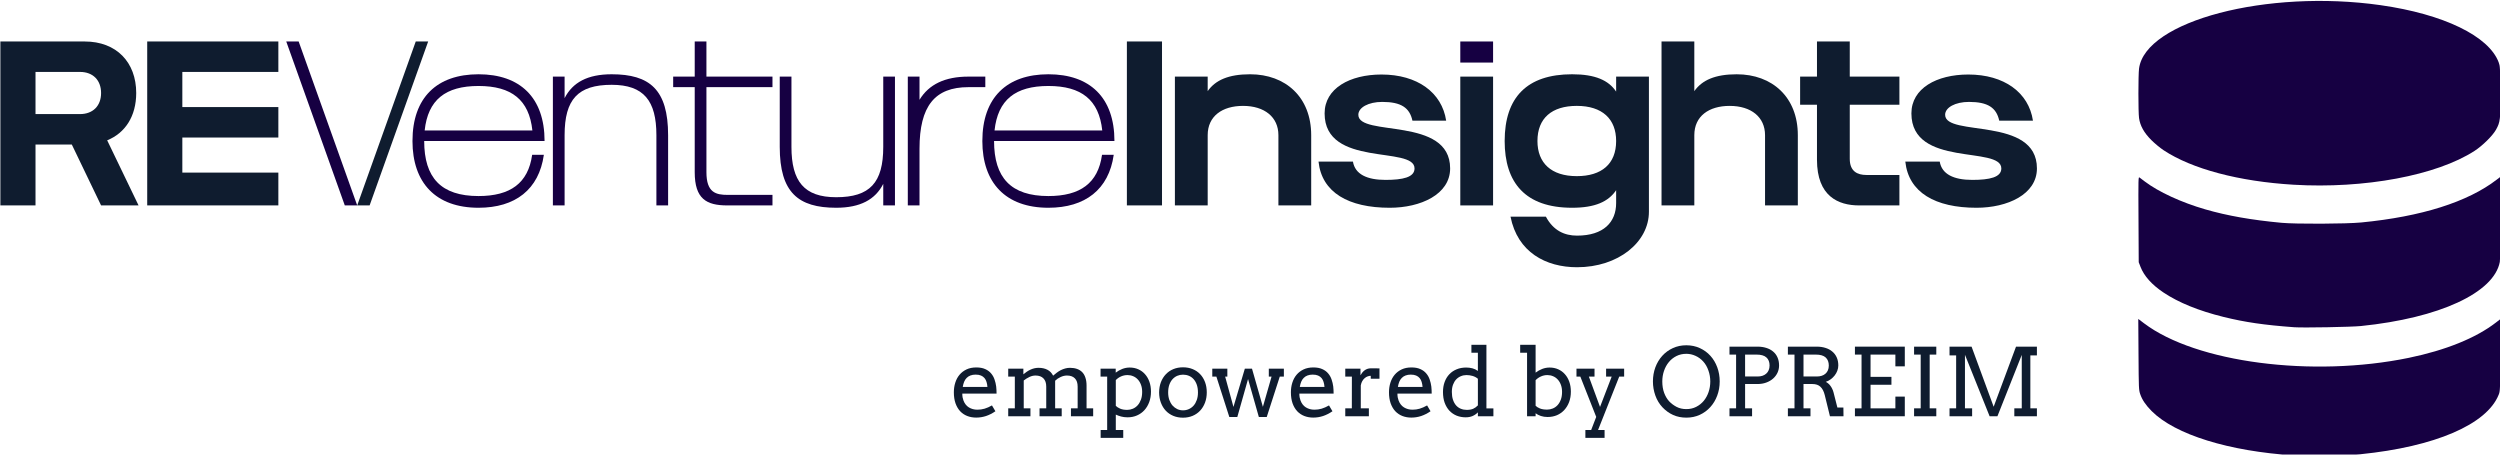 <?xml version="1.0" encoding="UTF-8" standalone="no"?>
<svg
   id="svg263402"
   viewBox="0 0 638 116"
   height="116"
   width="638"
   version="1.1"
   sodipodi:docname="Recovered logo.svg"
   inkscape:version="1.4 (86a8ad7, 2024-10-11)"
   xmlns:inkscape="http://www.inkscape.org/namespaces/inkscape"
   xmlns:sodipodi="http://sodipodi.sourceforge.net/DTD/sodipodi-0.dtd"
   xmlns="http://www.w3.org/2000/svg"
   xmlns:svg="http://www.w3.org/2000/svg"
   xmlns:rdf="http://www.w3.org/1999/02/22-rdf-syntax-ns#"
   xmlns:cc="http://creativecommons.org/ns#"
   xmlns:dc="http://purl.org/dc/elements/1.1/">
  <sodipodi:namedview
     id="namedview18"
     pagecolor="#ffffff"
     bordercolor="#000000"
     borderopacity="0.25"
     inkscape:showpageshadow="2"
     inkscape:pageopacity="0.0"
     inkscape:pagecheckerboard="0"
     inkscape:deskcolor="#d1d1d1"
     showgrid="false"
     inkscape:zoom="2.08"
     inkscape:cx="586.77885"
     inkscape:cy="137.25962"
     inkscape:window-width="1920"
     inkscape:window-height="1009"
     inkscape:window-x="-8"
     inkscape:window-y="-8"
     inkscape:window-maximized="1"
     inkscape:current-layer="logo-group" />
  <defs
     id="defs263406" />
  <linearGradient
     spreadMethod="pad"
     y2="0.3"
     x2="-0.1"
     y1="1.2"
     x1="0.3"
     id="3d_gradient2-logo-525171ac-831e-420f-9939-48bfd52bb3b8">
    <stop
       id="stop263383"
       stop-opacity="1"
       stop-color="#ffffff"
       offset="0%" />
    <stop
       id="stop263385"
       stop-opacity="1"
       stop-color="#000000"
       offset="100%" />
  </linearGradient>
  <linearGradient
     gradientTransform="rotate(-30)"
     spreadMethod="pad"
     y2="0.3"
     x2="-0.1"
     y1="1.2"
     x1="0.3"
     id="3d_gradient3-logo-525171ac-831e-420f-9939-48bfd52bb3b8">
    <stop
       id="stop263388"
       stop-opacity="1"
       stop-color="#ffffff"
       offset="0%" />
    <stop
       id="stop263390"
       stop-opacity="1"
       stop-color="#cccccc"
       offset="50%" />
    <stop
       id="stop263392"
       stop-opacity="1"
       stop-color="#000000"
       offset="100%" />
  </linearGradient>
  <g
     id="logo-group"
     transform="translate(18.822,58.849)">
    <g
       id="logo-center"
       transform="translate(-97.449,-335.921)">
      <g
         id="slogan"
         style="font-style:normal;font-weight:400;font-size:32px;line-height:1;font-family:Arvo;font-variant-ligatures:none;text-align:center;text-anchor:middle"
         transform="translate(-44.414,-45.76)">
        <path
           id="path263410"
           style="font-style:normal;font-weight:400;font-size:32px;line-height:1;font-family:Arvo;font-variant-ligatures:none;text-align:center;text-anchor:middle"
           d="m 330.219,-7.719 q 0,0.688 0.094,1.266 0.109,0.562 0.297,1.078 0.578,1.562 1.844,2.359 1.281,0.781 2.891,0.781 1.266,0 2.453,-0.344 Q 339,-2.938 340.312,-3.688 l 1.172,1.984 q -1.594,1.094 -3.203,1.625 -1.609,0.531 -3.344,0.531 -1.641,0 -3.047,-0.547 -1.391,-0.547 -2.406,-1.625 -1,-1.078 -1.578,-2.688 -0.562,-1.609 -0.562,-3.75 0,-1.734 0.484,-3.266 0.484,-1.547 1.438,-2.688 0.969,-1.156 2.391,-1.828 1.422,-0.672 3.312,-0.672 1.828,0 3.047,0.562 1.234,0.547 2,1.469 0.781,0.906 1.172,2.078 0.406,1.172 0.562,2.391 0.078,0.594 0.094,1.203 0.031,0.609 0.031,1.188 z m 4.547,-6.453 q -1.016,0 -1.781,0.297 -0.75,0.281 -1.281,0.828 -0.531,0.531 -0.859,1.312 -0.312,0.781 -0.469,1.75 h 8.391 q -0.062,-0.906 -0.297,-1.672 -0.219,-0.766 -0.688,-1.328 -0.469,-0.562 -1.203,-0.875 -0.734,-0.312 -1.812,-0.312 z"
           stroke-width="0"
           stroke-linejoin="miter"
           stroke-miterlimit="2"
           fill="#0f1c2f"
           stroke="#0f1c2f"
           transform="matrix(0.75,0,0,0.75,120.955,429.062)" />
        <path
           id="path263412"
           style="font-style:normal;font-weight:400;font-size:32px;line-height:1;font-family:Arvo;font-variant-ligatures:none;text-align:center;text-anchor:middle"
           d="M 345.844,-16.188 H 351 v 1.891 h 0.031 q 0.531,-0.453 1.109,-0.844 0.594,-0.406 1.234,-0.703 0.641,-0.297 1.328,-0.469 0.703,-0.172 1.453,-0.172 1.75,0 3.016,0.656 1.266,0.641 1.953,2.016 0.594,-0.531 1.25,-1.016 0.656,-0.5 1.359,-0.859 0.719,-0.359 1.5,-0.578 0.781,-0.219 1.625,-0.219 1.312,0 2.359,0.359 1.047,0.359 1.781,1.094 0.734,0.734 1.109,1.891 Q 372.5,-12 372.5,-10.438 v 7.75 h 2.25 V 0 h -7.562 v -2.688 h 2.281 v -7.391 q 0,-1.859 -0.938,-2.812 -0.938,-0.969 -2.703,-0.969 -1.047,0 -2.141,0.5 -1.094,0.5 -1.875,1.266 v 9.406 h 2.234 V 0 H 356.5 v -2.688 h 2.281 v -7.391 q 0,-1.859 -0.953,-2.812 -0.938,-0.969 -2.703,-0.969 -1.016,0 -2.047,0.484 -1.031,0.484 -1.953,1.203 V -2.688 h 2.281 V 0 h -7.562 v -2.688 h 2.25 V -13.5 h -2.25 z"
           stroke-width="0"
           stroke-linejoin="miter"
           stroke-miterlimit="2"
           fill="#0f1c2f"
           stroke="#0f1c2f"
           transform="matrix(0.75,0,0,0.75,120.955,429.062)" />
        <path
           id="path263414"
           style="font-style:normal;font-weight:400;font-size:32px;line-height:1;font-family:Arvo;font-variant-ligatures:none;text-align:center;text-anchor:middle"
           d="m 377.266,-16.188 h 5.156 v 1.344 q 1.031,-0.797 2.25,-1.266 1.219,-0.469 2.516,-0.469 1.594,0 2.922,0.594 1.328,0.594 2.281,1.672 0.969,1.078 1.5,2.594 0.531,1.5 0.531,3.328 0,1.953 -0.594,3.562 -0.594,1.609 -1.656,2.766 -1.047,1.141 -2.5,1.781 -1.453,0.641 -3.188,0.641 -1.234,0 -2.203,-0.266 -0.953,-0.25 -1.828,-0.656 v 5.234 h 2.531 v 2.688 h -7.688 v -2.688 h 2.219 V -13.5 h -2.25 z m 9.156,2.172 q -1.125,0 -2.172,0.453 -1.031,0.453 -1.797,1.25 v 8.766 q 0.516,0.531 1.469,0.953 0.969,0.422 2.406,0.422 1,0 1.922,-0.391 0.922,-0.391 1.625,-1.156 0.703,-0.781 1.125,-1.922 0.422,-1.141 0.422,-2.641 0,-1.375 -0.406,-2.438 -0.391,-1.062 -1.078,-1.797 -0.672,-0.734 -1.578,-1.109 -0.906,-0.391 -1.938,-0.391 z"
           stroke-width="0"
           stroke-linejoin="miter"
           stroke-miterlimit="2"
           fill="#0f1c2f"
           stroke="#0f1c2f"
           transform="matrix(0.75,0,0,0.75,120.955,429.062)" />
        <path
           id="path263416"
           style="font-style:normal;font-weight:400;font-size:32px;line-height:1;font-family:Arvo;font-variant-ligatures:none;text-align:center;text-anchor:middle"
           d="m 397.188,-8.094 q 0.016,-1.922 0.609,-3.5 0.609,-1.578 1.688,-2.703 1.078,-1.141 2.562,-1.75 1.484,-0.609 3.266,-0.609 1.797,0 3.281,0.609 1.5,0.609 2.562,1.734 1.062,1.109 1.656,2.688 0.594,1.578 0.594,3.5 0,1.891 -0.594,3.484 -0.594,1.578 -1.656,2.719 -1.062,1.141 -2.562,1.781 -1.484,0.625 -3.281,0.625 -1.828,0 -3.312,-0.625 -1.484,-0.625 -2.547,-1.75 -1.062,-1.141 -1.656,-2.719 -0.594,-1.578 -0.609,-3.484 z m 3.078,0 q 0,1.391 0.391,2.516 0.406,1.125 1.094,1.922 0.703,0.781 1.609,1.219 0.922,0.422 1.953,0.422 1.078,0 2,-0.422 0.938,-0.422 1.625,-1.203 0.688,-0.797 1.078,-1.922 0.391,-1.125 0.391,-2.531 0,-1.469 -0.391,-2.609 -0.391,-1.141 -1.078,-1.906 -0.672,-0.766 -1.609,-1.156 -0.938,-0.391 -2.016,-0.391 -1.031,0 -1.953,0.391 -0.906,0.391 -1.609,1.156 -0.688,0.766 -1.094,1.906 -0.391,1.141 -0.391,2.609 z"
           stroke-width="0"
           stroke-linejoin="miter"
           stroke-miterlimit="2"
           fill="#0f1c2f"
           stroke="#0f1c2f"
           transform="matrix(0.75,0,0,0.75,120.955,429.062)" />
        <path
           id="path263418"
           style="font-style:normal;font-weight:400;font-size:32px;line-height:1;font-family:Arvo;font-variant-ligatures:none;text-align:center;text-anchor:middle"
           d="m 415.281,-16.188 h 5.125 V -13.5 h -0.75 l 2.828,10.328 3.875,-13.016 h 2.438 L 432.5,-3.203 435.453,-13.5 h -0.938 v -2.688 h 5.125 V -13.5 H 438.25 L 433.812,0.25 H 431.125 L 427.453,-12.672 423.797,0.25 h -2.719 l -4.406,-13.75 h -1.391 z"
           stroke-width="0"
           stroke-linejoin="miter"
           stroke-miterlimit="2"
           fill="#0f1c2f"
           stroke="#0f1c2f"
           transform="matrix(0.75,0,0,0.75,120.955,429.062)" />
        <path
           id="path263420"
           style="font-style:normal;font-weight:400;font-size:32px;line-height:1;font-family:Arvo;font-variant-ligatures:none;text-align:center;text-anchor:middle"
           d="m 444.906,-7.719 q 0,0.688 0.094,1.266 0.109,0.562 0.297,1.078 0.578,1.562 1.844,2.359 1.281,0.781 2.891,0.781 1.266,0 2.453,-0.344 Q 453.688,-2.938 455,-3.688 l 1.172,1.984 q -1.594,1.094 -3.203,1.625 -1.609,0.531 -3.344,0.531 -1.641,0 -3.047,-0.547 -1.391,-0.547 -2.406,-1.625 -1,-1.078 -1.578,-2.688 -0.562,-1.609 -0.562,-3.75 0,-1.734 0.484,-3.266 0.484,-1.547 1.438,-2.688 0.969,-1.156 2.391,-1.828 1.422,-0.672 3.312,-0.672 1.828,0 3.047,0.562 1.234,0.547 2,1.469 0.781,0.906 1.172,2.078 0.406,1.172 0.562,2.391 0.078,0.594 0.094,1.203 0.031,0.609 0.031,1.188 z m 4.547,-6.453 q -1.016,0 -1.781,0.297 -0.75,0.281 -1.281,0.828 -0.531,0.531 -0.859,1.312 -0.312,0.781 -0.469,1.75 h 8.391 q -0.062,-0.906 -0.297,-1.672 -0.219,-0.766 -0.688,-1.328 -0.469,-0.562 -1.203,-0.875 -0.734,-0.312 -1.812,-0.312 z"
           stroke-width="0"
           stroke-linejoin="miter"
           stroke-miterlimit="2"
           fill="#0f1c2f"
           stroke="#0f1c2f"
           transform="matrix(0.75,0,0,0.75,120.955,429.062)" />
        <path
           id="path263422"
           style="font-style:normal;font-weight:400;font-size:32px;line-height:1;font-family:Arvo;font-variant-ligatures:none;text-align:center;text-anchor:middle"
           d="m 472.172,-12.766 h -2.969 v -1 q -0.516,0 -1.062,0.203 -0.531,0.188 -1,0.594 -0.469,0.391 -0.828,1.016 -0.344,0.609 -0.5,1.453 v 7.812 h 2.75 V 0 h -8.031 v -2.688 h 2.234 l 0.016,-10.812 h -2.25 v -2.688 h 5.172 v 2.234 q 0.281,-0.5 0.625,-0.922 0.359,-0.438 0.781,-0.75 0.438,-0.328 0.953,-0.5 0.531,-0.188 1.141,-0.188 0.812,0 1.531,0 0.719,0 1.438,0.031 z"
           stroke-width="0"
           stroke-linejoin="miter"
           stroke-miterlimit="2"
           fill="#0f1c2f"
           stroke="#0f1c2f"
           transform="matrix(0.75,0,0,0.75,120.955,429.062)" />
        <path
           id="path263424"
           style="font-style:normal;font-weight:400;font-size:32px;line-height:1;font-family:Arvo;font-variant-ligatures:none;text-align:center;text-anchor:middle"
           d="m 478.281,-7.719 q 0,0.688 0.094,1.266 0.109,0.562 0.297,1.078 0.578,1.562 1.844,2.359 1.281,0.781 2.891,0.781 1.266,0 2.453,-0.344 Q 487.062,-2.938 488.375,-3.688 l 1.172,1.984 q -1.594,1.094 -3.203,1.625 -1.609,0.531 -3.344,0.531 -1.641,0 -3.047,-0.547 -1.391,-0.547 -2.406,-1.625 -1,-1.078 -1.578,-2.688 -0.562,-1.609 -0.562,-3.75 0,-1.734 0.484,-3.266 0.484,-1.547 1.438,-2.688 0.969,-1.156 2.391,-1.828 1.422,-0.672 3.312,-0.672 1.828,0 3.047,0.562 1.234,0.547 2,1.469 0.781,0.906 1.172,2.078 0.406,1.172 0.562,2.391 0.078,0.594 0.094,1.203 0.031,0.609 0.031,1.188 z m 4.547,-6.453 q -1.016,0 -1.781,0.297 -0.75,0.281 -1.281,0.828 -0.531,0.531 -0.859,1.312 -0.312,0.781 -0.469,1.75 h 8.391 q -0.062,-0.906 -0.297,-1.672 -0.219,-0.766 -0.688,-1.328 -0.469,-0.562 -1.203,-0.875 -0.734,-0.312 -1.812,-0.312 z"
           stroke-width="0"
           stroke-linejoin="miter"
           stroke-miterlimit="2"
           fill="#0f1c2f"
           stroke="#0f1c2f"
           transform="matrix(0.75,0,0,0.75,120.955,429.062)" />
        <path
           id="path263426"
           style="font-style:normal;font-weight:400;font-size:32px;line-height:1;font-family:Arvo;font-variant-ligatures:none;text-align:center;text-anchor:middle"
           d="m 503.453,-24.312 h 5.109 v 21.625 h 2.375 V 0 h -5.281 v -1.328 q -0.781,0.797 -1.812,1.25 -1.031,0.438 -2.344,0.438 -1.641,0 -3.062,-0.562 -1.406,-0.578 -2.453,-1.672 -1.031,-1.109 -1.625,-2.703 -0.578,-1.609 -0.578,-3.672 0,-1.875 0.562,-3.406 0.562,-1.547 1.594,-2.625 1.031,-1.094 2.484,-1.688 1.453,-0.609 3.234,-0.609 1.172,0 2.141,0.266 0.969,0.25 1.859,0.891 V -21.625 h -2.203 z M 501.875,-2.172 q 1.297,0 2.172,-0.375 0.875,-0.391 1.609,-1.156 v -9.062 q -0.781,-0.656 -1.797,-0.953 -1.016,-0.297 -2.078,-0.297 -1.031,0 -1.938,0.391 -0.906,0.375 -1.594,1.109 -0.672,0.734 -1.062,1.797 -0.391,1.062 -0.391,2.438 0,1.5 0.375,2.641 0.375,1.141 1.047,1.922 0.672,0.766 1.609,1.156 0.938,0.391 2.047,0.391 z"
           stroke-width="0"
           stroke-linejoin="miter"
           stroke-miterlimit="2"
           fill="#0f1c2f"
           stroke="#0f1c2f"
           transform="matrix(0.75,0,0,0.75,120.955,429.062)" />
        <path
           id="path263430"
           style="font-style:normal;font-weight:400;font-size:32px;line-height:1;font-family:Arvo;font-variant-ligatures:none;text-align:center;text-anchor:middle"
           d="m 520.047,-24.312 h 5.25 v 9.469 q 1.031,-0.797 2.25,-1.266 1.219,-0.469 2.516,-0.469 1.594,0 2.922,0.594 1.328,0.594 2.281,1.672 0.969,1.078 1.5,2.594 0.531,1.5 0.531,3.328 0,1.953 -0.594,3.547 -0.594,1.578 -1.656,2.719 -1.047,1.141 -2.5,1.766 Q 531.094,0.25 529.359,0.25 q -1.203,0 -2.266,-0.344 -1.047,-0.359 -1.797,-0.922 V 0 h -2.906 v -21.625 h -2.344 z m 9.25,10.297 q -1.141,0 -2.188,0.469 -1.047,0.469 -1.812,1.266 v 8.703 q 0.5,0.516 1.469,0.922 0.969,0.391 2.438,0.391 1,0 1.922,-0.375 0.922,-0.375 1.625,-1.125 0.703,-0.766 1.125,-1.891 0.422,-1.125 0.422,-2.625 0,-1.375 -0.406,-2.438 -0.391,-1.062 -1.078,-1.797 -0.672,-0.734 -1.578,-1.109 -0.906,-0.391 -1.938,-0.391 z"
           stroke-width="0"
           stroke-linejoin="miter"
           stroke-miterlimit="2"
           fill="#0f1c2f"
           stroke="#0f1c2f"
           transform="matrix(0.75,0,0,0.75,120.955,429.062)" />
        <path
           id="path263432"
           style="font-style:normal;font-weight:400;font-size:32px;line-height:1;font-family:Arvo;font-variant-ligatures:none;text-align:center;text-anchor:middle"
           d="m 539.203,-16.188 h 6.141 V -13.5 h -1.922 L 547.219,-3.172 551.188,-13.5 h -1.906 v -2.688 h 6.141 V -13.5 H 553.75 l -7.203,18.172 h 2.219 v 2.688 h -6.531 v -2.688 h 1.969 L 545.922,0.219 540.516,-13.5 h -1.312 z"
           stroke-width="0"
           stroke-linejoin="miter"
           stroke-miterlimit="2"
           fill="#0f1c2f"
           stroke="#0f1c2f"
           transform="matrix(0.75,0,0,0.75,120.955,429.062)" />
        <path
           id="path263436"
           style="font-style:normal;font-weight:400;font-size:32px;line-height:1;font-family:Arvo;font-variant-ligatures:none;text-align:center;text-anchor:middle"
           d="m 576.578,0.469 q -2.453,0 -4.484,-0.906 -2.031,-0.922 -3.625,-2.609 -1.594,-1.688 -2.422,-4 -0.828,-2.312 -0.828,-4.797 0,-2.562 0.828,-4.812 0.844,-2.25 2.344,-3.906 1.516,-1.672 3.594,-2.625 2.094,-0.969 4.594,-0.969 2.516,0 4.609,0.969 2.094,0.953 3.594,2.625 1.5,1.656 2.328,3.906 0.828,2.25 0.828,4.812 0,2.562 -0.844,4.812 -0.828,2.234 -2.344,3.906 -1.5,1.672 -3.594,2.641 -2.078,0.953 -4.578,0.953 z m 0,-2.906 q 1.859,0 3.359,-0.766 1.516,-0.766 2.578,-2.047 1.062,-1.297 1.641,-3 0.578,-1.703 0.578,-3.594 0,-1.938 -0.641,-3.734 -0.625,-1.812 -1.766,-3.062 -1.125,-1.25 -2.625,-1.922 -1.5,-0.688 -3.125,-0.688 -1.859,0 -3.375,0.766 -1.516,0.766 -2.578,2.062 -1.062,1.281 -1.641,3 -0.578,1.703 -0.578,3.578 0,2.188 0.641,3.906 0.641,1.703 1.688,2.844 1.062,1.125 2.516,1.891 1.469,0.766 3.328,0.766 z"
           stroke-width="0"
           stroke-linejoin="miter"
           stroke-miterlimit="2"
           fill="#0f1c2f"
           stroke="#0f1c2f"
           transform="matrix(0.75,0,0,0.75,120.955,429.062)" />
        <path
           id="path263438"
           style="font-style:normal;font-weight:400;font-size:32px;line-height:1;font-family:Arvo;font-variant-ligatures:none;text-align:center;text-anchor:middle"
           d="m 591.266,-23.688 h 9.578 q 1.594,0 2.922,0.422 1.344,0.406 2.312,1.219 0.984,0.797 1.516,2 0.547,1.203 0.547,2.766 0,1.297 -0.531,2.453 -0.531,1.141 -1.5,2 -0.969,0.859 -2.328,1.359 -1.344,0.5 -3,0.5 h -4.203 v 8.281 h 2.375 V 0 h -7.688 v -2.688 h 2.25 v -18.297 h -2.25 z m 5.312,2.703 v 7.453 h 4.266 q 0.891,0 1.625,-0.234 0.75,-0.25 1.281,-0.719 0.547,-0.469 0.844,-1.172 0.312,-0.703 0.312,-1.625 0,-1.75 -1.062,-2.719 -1.062,-0.984 -3.391,-0.984 z"
           stroke-width="0"
           stroke-linejoin="miter"
           stroke-miterlimit="2"
           fill="#0f1c2f"
           stroke="#0f1c2f"
           transform="matrix(0.75,0,0,0.75,120.955,429.062)" />
        <path
           id="path263440"
           style="font-style:normal;font-weight:400;font-size:32px;line-height:1;font-family:Arvo;font-variant-ligatures:none;text-align:center;text-anchor:middle"
           d="M 611.141,-23.688 H 621 q 1.578,0 2.906,0.422 1.344,0.406 2.312,1.219 0.984,0.797 1.531,2 0.547,1.203 0.547,2.766 0,0.891 -0.328,1.766 -0.312,0.859 -0.891,1.609 -0.562,0.734 -1.344,1.312 -0.781,0.578 -1.703,0.891 0.391,0.172 0.781,0.5 0.406,0.312 0.75,0.781 0.359,0.453 0.641,1.047 0.297,0.578 0.469,1.25 l 1.312,5.156 h 2.047 L 630.062,0 h -4.609 l -1.766,-7.203 q -0.484,-1.938 -1.484,-2.844 -0.984,-0.922 -2.703,-0.922 h -3.047 v 8.281 h 2.375 V 0 h -7.688 v -2.688 h 2.25 v -18.297 h -2.25 z m 5.312,2.703 v 7.453 H 621 q 0.891,0 1.625,-0.234 0.75,-0.234 1.281,-0.703 0.547,-0.469 0.844,-1.156 0.312,-0.703 0.312,-1.625 0,-1.766 -1.062,-2.75 -1.062,-0.984 -3.375,-0.984 z"
           stroke-width="0"
           stroke-linejoin="miter"
           stroke-miterlimit="2"
           fill="#0f1c2f"
           stroke="#0f1c2f"
           transform="matrix(0.75,0,0,0.75,120.955,429.062)" />
        <path
           id="path263442"
           style="font-style:normal;font-weight:400;font-size:32px;line-height:1;font-family:Arvo;font-variant-ligatures:none;text-align:center;text-anchor:middle"
           d="m 633.953,-23.688 h 16.969 v 6.703 h -3.203 v -4 h -8.453 v 7.578 h 7.109 v 2.688 h -7.109 v 8.031 h 8.453 v -4 h 3.203 V 0 h -16.969 v -2.688 h 2.25 v -18.297 h -2.25 z"
           stroke-width="0"
           stroke-linejoin="miter"
           stroke-miterlimit="2"
           fill="#0f1c2f"
           stroke="#0f1c2f"
           transform="matrix(0.75,0,0,0.75,120.955,429.062)" />
        <path
           id="path263444"
           style="font-style:normal;font-weight:400;font-size:32px;line-height:1;font-family:Arvo;font-variant-ligatures:none;text-align:center;text-anchor:middle"
           d="m 654.078,-23.688 h 7.562 v 2.703 h -2.25 V -2.688 h 2.25 V 0 h -7.562 v -2.688 h 2.25 v -18.297 h -2.25 z"
           stroke-width="0"
           stroke-linejoin="miter"
           stroke-miterlimit="2"
           fill="#0f1c2f"
           stroke="#0f1c2f"
           transform="matrix(0.75,0,0,0.75,120.955,429.062)" />
        <path
           id="path263446"
           style="font-style:normal;font-weight:400;font-size:32px;line-height:1;font-family:Arvo;font-variant-ligatures:none;text-align:center;text-anchor:middle"
           d="m 666.141,-2.688 h 2.25 v -18.016 h -2.25 V -23.688 h 7.5 l 7.516,20.453 7.609,-20.453 h 7.109 v 2.984 h -2.234 V -2.688 H 695.875 V 0 h -7.688 v -2.688 h 2.531 V -20.875 L 682.438,0 h -2.656 l -8.391,-20.922 V -2.688 h 2.438 V 0 h -7.688 z"
           stroke-width="0"
           stroke-linejoin="miter"
           stroke-miterlimit="2"
           fill="#0f1c2f"
           stroke="#0f1c2f"
           transform="matrix(0.75,0,0,0.75,120.955,429.062)" />
      </g>
      <g
         id="title"
         style="font-style:normal;font-weight:normal;font-size:72px;line-height:1;font-family:'Brandmark Sans 32 Color';font-variant-ligatures:normal;text-align:center;text-anchor:middle"
         transform="translate(-44.414,-45.76)">
        <g
           id="path263449"
           aria-label="R"
           transform="matrix(0.83,0,0,0.83,-41.923,375.251)">
          <path
             class="c1"
             d="m 77.14,71.915 h 25.922 c 9.793,0 15.842,6.409 15.842,15.841 0,7.129 -3.384,12.313 -8.929,14.545 l 9.649,20.018 h -11.521 L 99.102,103.598 H 87.941 v 18.722 H 77.14 Z m 24.482,22.322 c 3.888,0 6.48,-2.448 6.48,-6.481 0,-3.888 -2.448,-6.481 -6.48,-6.481 H 87.941 V 94.237 Z"
             transform="translate(121.73,-122.315)"
             stroke-width="0"
             stroke-linejoin="miter"
             stroke-miterlimit="2"
             fill="#0f1c2f"
             stroke="#0f1c2f"
             id="path1" />
        </g>
        <g
           id="path263451"
           aria-label="E"
           transform="matrix(0.83,0,0,0.83,-41.923,375.251)">
          <path
             class="c1"
             d="m 118.652,71.915 v 9.361 H 89.129 v 10.801 h 29.523 v 9.361 H 89.129 v 10.801 h 29.523 v 10.081 H 78.329 V 71.915 Z"
             transform="translate(165.686,-122.315)"
             stroke-width="0"
             stroke-linejoin="miter"
             stroke-miterlimit="2"
             fill="#0f1c2f"
             stroke="#0f1c2f"
             id="path2" />
        </g>
        <g
           id="path263453"
           aria-label="^V"
           transform="matrix(0.83,0,0,0.83,-41.923,375.251)">
          <path
             class="c3"
             d="m 80.525,71.915 18.001,50.404 H 94.71 L 76.709,71.915 Z"
             transform="translate(210.055,-122.315)"
             stroke-width="0"
             stroke-linejoin="miter"
             stroke-miterlimit="2"
             fill="#160042"
             stroke="#160042"
             id="path3" />
          <polygon
             class="c1"
             points="116.528,71.915 120.345,71.915 102.343,122.32 98.526,122.32 "
             transform="translate(210.055,-122.315)"
             stroke-width="0"
             stroke-linejoin="miter"
             stroke-miterlimit="2"
             fill="#0f1c2f"
             stroke="#0f1c2f"
             id="polygon3" />
        </g>
        <g
           id="path263455"
           aria-label="^e"
           transform="matrix(0.83,0,0,0.83,-41.923,375.251)">
          <path
             class="c3"
             d="m 78.292,102.518 c 0,-13.393 7.561,-20.522 20.306,-20.522 12.745,0 20.306,7.129 20.306,20.522 H 81.893 c 0,11.305 5.184,16.922 16.705,16.922 9.793,0 15.265,-3.96 16.489,-12.673 h 3.6 c -1.512,10.657 -8.785,16.273 -20.09,16.273 -13.177,0 -20.306,-7.705 -20.306,-20.522 z m 36.867,-3.24 c -1.008,-9.433 -6.408,-13.681 -16.561,-13.681 -10.153,0 -15.553,4.248 -16.561,13.681 z"
             transform="translate(247.285,-122.316)"
             stroke-width="0"
             stroke-linejoin="miter"
             stroke-miterlimit="2"
             fill="#160042"
             stroke="#160042"
             id="path4" />
        </g>
        <g
           id="path263457"
           aria-label="^n"
           transform="matrix(0.83,0,0,0.83,-41.923,375.251)">
          <path
             class="c3"
             d="m 98.922,85.237 c -10.369,0 -14.473,4.464 -14.473,15.481 v 21.602 H 80.848 V 82.716 h 3.6 v 6.625 c 2.448,-4.824 7.057,-7.345 14.473,-7.345 11.665,0 17.354,4.68 17.354,18.722 v 21.602 h -3.6 v -21.602 c 0,-10.585 -3.888,-15.481 -13.753,-15.481 z"
             transform="translate(287.9,-122.316)"
             stroke-width="0"
             stroke-linejoin="miter"
             stroke-miterlimit="2"
             fill="#160042"
             stroke="#160042"
             id="path5" />
        </g>
        <g
           id="path263459"
           aria-label="^t"
           transform="matrix(0.83,0,0,0.83,-41.923,375.251)">
          <path
             class="c3"
             d="M 89.921,112.095 V 85.957 h -6.625 v -3.24 h 6.625 v -10.801 h 3.6 v 10.801 h 20.306 v 3.24 H 93.522 v 26.138 c 0,6.336 2.952,6.985 6.553,6.985 h 13.753 v 3.24 H 99.93 c -6.409,0 -10.009,-2.016 -10.009,-10.225 z"
             transform="translate(322.436,-122.315)"
             stroke-width="0"
             stroke-linejoin="miter"
             stroke-miterlimit="2"
             fill="#160042"
             stroke="#160042"
             id="path6" />
        </g>
        <g
           id="path263461"
           aria-label="^u"
           transform="matrix(0.83,0,0,0.83,-41.923,375.251)">
          <path
             class="c3"
             d="M 80.849,104.318 V 82.716 h 3.6 v 21.602 c 0,10.585 3.888,15.481 13.753,15.481 10.369,0 14.474,-4.464 14.474,-15.481 V 82.716 h 3.6 v 39.604 h -3.6 v -6.625 c -2.448,4.824 -7.057,7.345 -14.474,7.345 -11.665,0 -17.353,-4.68 -17.353,-18.722 z"
             transform="translate(357.65,-122.316)"
             stroke-width="0"
             stroke-linejoin="miter"
             stroke-miterlimit="2"
             fill="#160042"
             stroke="#160042"
             id="path7" />
        </g>
        <g
           id="path263463"
           aria-label="^r"
           transform="matrix(0.83,0,0,0.83,-41.923,375.251)">
          <path
             class="c3"
             d="m 86.645,82.716 h 3.6 v 7.129 c 2.88,-4.752 7.849,-7.129 15.049,-7.129 h 5.184 v 3.24 h -5.184 c -10.369,0 -15.049,5.833 -15.049,18.938 v 17.426 h -3.6 z"
             transform="translate(391.229,-122.316)"
             stroke-width="0"
             stroke-linejoin="miter"
             stroke-miterlimit="2"
             fill="#160042"
             stroke="#160042"
             id="path8" />
        </g>
        <g
           id="path263465"
           aria-label="^e"
           transform="matrix(0.83,0,0,0.83,-41.923,375.251)">
          <path
             class="c3"
             d="m 78.292,102.518 c 0,-13.393 7.561,-20.522 20.306,-20.522 12.745,0 20.306,7.129 20.306,20.522 H 81.893 c 0,11.305 5.184,16.922 16.705,16.922 9.793,0 15.265,-3.96 16.489,-12.673 h 3.6 c -1.512,10.657 -8.785,16.273 -20.09,16.273 -13.177,0 -20.306,-7.705 -20.306,-20.522 z m 36.867,-3.24 c -1.008,-9.433 -6.408,-13.681 -16.561,-13.681 -10.153,0 -15.553,4.248 -16.561,13.681 z"
             transform="translate(422.503,-122.316)"
             stroke-width="0"
             stroke-linejoin="miter"
             stroke-miterlimit="2"
             fill="#160042"
             stroke="#160042"
             id="path9" />
        </g>
        <g
           id="path263467"
           aria-label="I"
           transform="matrix(0.83,0,0,0.83,-41.923,375.251)">
          <path
             class="c1"
             d="m 103.925,71.915 v 50.404 H 93.125 V 71.915 Z"
             transform="translate(452.109,-122.315)"
             stroke-width="0"
             stroke-linejoin="miter"
             stroke-miterlimit="2"
             fill="#0f1c2f"
             stroke="#0f1c2f"
             id="path10" />
        </g>
        <g
           id="path263469"
           aria-label="n"
           transform="matrix(0.83,0,0,0.83,-41.923,375.251)">
          <path
             class="c1"
             d="m 98.562,91.717 c -6.408,0 -10.873,3.168 -10.873,9.001 v 21.602 H 77.608 v -39.603 h 10.081 v 4.464 c 2.376,-3.384 6.408,-5.184 13.033,-5.184 10.945,0 18.794,7.057 18.794,18.722 v 21.602 h -10.081 v -21.602 c 1e-5,-5.545 -4.248,-9.001 -10.873,-9.001 z"
             transform="translate(482.39,-122.316)"
             stroke-width="0"
             stroke-linejoin="miter"
             stroke-miterlimit="2"
             fill="#0f1c2f"
             stroke="#0f1c2f"
             id="path11" />
        </g>
        <g
           id="path263471"
           aria-label="s"
           transform="matrix(0.83,0,0,0.83,-41.923,375.251)">
          <path
             class="c1"
             d="m 78.329,108.855 h 10.585 c 0.648,3.888 4.32,5.617 10.009,5.617 5.329,0 8.929,-0.792 8.929,-3.528 0,-7.057 -27.65,-0.144 -27.65,-16.921 0,-7.705 7.777,-11.953 17.498,-11.953 11.017,0 18.578,5.544 19.874,14.185 h -10.369 c -0.864,-3.96 -3.456,-5.761 -9.289,-5.761 -4.249,0 -7.345,1.728 -7.345,3.96 0,6.913 28.226,0.36 28.226,16.489 0,7.993 -9.072,12.097 -18.577,12.097 -12.673,-1e-5 -20.882,-4.68 -21.89,-14.185 z"
             transform="translate(525.826,-122.316)"
             stroke-width="0"
             stroke-linejoin="miter"
             stroke-miterlimit="2"
             fill="#0f1c2f"
             stroke="#0f1c2f"
             id="path12" />
        </g>
        <g
           id="path263473"
           aria-label="i"
           transform="matrix(0.83,0,0,0.83,-41.923,375.251)">
          <path
             class="c1"
             d="m 103.601,82.716 v 39.603 H 93.521 V 82.716 Z"
             transform="translate(554.228,-122.315)"
             stroke-width="0"
             stroke-linejoin="miter"
             stroke-miterlimit="2"
             fill="#0f1c2f"
             stroke="#0f1c2f"
             id="path13" />
          <rect
             x="93.521"
             y="71.915"
             class="c3"
             width="10.081"
             height="6.481"
             transform="translate(554.228,-122.315)"
             stroke-width="0"
             stroke-linejoin="miter"
             stroke-miterlimit="2"
             fill="#160042"
             stroke="#160042"
             id="rect13" />
        </g>
        <g
           id="path263475"
           aria-label="g"
           transform="matrix(0.83,0,0,0.83,-41.923,375.251)">
          <path
             class="c1"
             d="m 78.185,125.776 h 10.873 c 2.304,4.32 5.761,5.833 9.577,5.833 8.209,0 12.025,-4.176 12.025,-10.009 v -3.96 c -2.376,3.528 -6.48,5.4 -13.537,5.4 -14.401,0 -20.738,-7.705 -20.738,-20.522 0,-13.393 6.841,-20.522 20.738,-20.522 7.129,0 11.233,1.872 13.537,5.328 v -4.608 h 10.081 V 124.264 c 0,9.361 -9.433,17.065 -22.106,17.065 -9.577,0 -18.29,-4.608 -20.45,-15.553 z m 20.378,-12.457 c 7.633,0 12.097,-3.744 12.097,-10.801 0,-6.769 -4.248,-10.801 -12.097,-10.801 -7.633,0 -12.097,3.744 -12.097,10.801 0,6.769 4.248,10.801 12.097,10.801 z"
             transform="translate(585.005,-122.316)"
             stroke-width="0"
             stroke-linejoin="miter"
             stroke-miterlimit="2"
             fill="#0f1c2f"
             stroke="#0f1c2f"
             id="path14" />
        </g>
        <g
           id="path263477"
           aria-label="h"
           transform="matrix(0.83,0,0,0.83,-41.923,375.251)">
          <path
             class="c1"
             d="m 98.562,91.717 c -6.409,0 -10.873,3.168 -10.873,9.001 v 21.602 H 77.608 v -50.404 h 10.081 v 15.265 c 2.376,-3.384 6.409,-5.184 13.033,-5.184 10.945,0 18.794,7.057 18.794,18.722 v 21.602 h -10.081 v -21.602 c 0,-5.545 -4.248,-9.001 -10.873,-9.001 z"
             transform="translate(632.015,-122.315)"
             stroke-width="0"
             stroke-linejoin="miter"
             stroke-miterlimit="2"
             fill="#0f1c2f"
             stroke="#0f1c2f"
             id="path15" />
        </g>
        <g
           id="path263479"
           aria-label="t"
           transform="matrix(0.83,0,0,0.83,-41.923,375.251)">
          <path
             class="c1"
             d="M 88.481,108.279 V 91.357 h -5.184 v -8.641 h 5.184 v -10.801 h 10.081 v 10.801 h 15.265 v 8.641 H 98.562 v 16.633 c 0,3.888 2.376,4.968 5.112,4.968 h 10.153 v 9.361 H 101.442 c -6.409,1e-5 -12.961,-2.808 -12.961,-14.041 z"
             transform="translate(668.936,-122.315)"
             stroke-width="0"
             stroke-linejoin="miter"
             stroke-miterlimit="2"
             fill="#0f1c2f"
             stroke="#0f1c2f"
             id="path16" />
        </g>
        <g
           id="path263481"
           aria-label="s"
           transform="matrix(0.83,0,0,0.83,-41.923,375.251)">
          <path
             class="c1"
             d="m 78.329,108.855 h 10.585 c 0.648,3.888 4.32,5.617 10.009,5.617 5.329,0 8.929,-0.792 8.929,-3.528 0,-7.057 -27.65,-0.144 -27.65,-16.921 0,-7.705 7.777,-11.953 17.498,-11.953 11.017,0 18.578,5.544 19.874,14.185 h -10.369 c -0.864,-3.96 -3.456,-5.761 -9.289,-5.761 -4.249,0 -7.345,1.728 -7.345,3.96 0,6.913 28.226,0.36 28.226,16.489 0,7.993 -9.072,12.097 -18.577,12.097 -12.673,-1e-5 -20.882,-4.68 -21.89,-14.185 z"
             transform="translate(706.248,-122.316)"
             stroke-width="0"
             stroke-linejoin="miter"
             stroke-miterlimit="2"
             fill="#0f1c2f"
             stroke="#0f1c2f"
             id="path17" />
        </g>
      </g>
      <g
         id="db-icon"
         transform="matrix(1.671,0,0,1.556,149.251,-2.337)">
        <path
           style="fill:#160042;fill-opacity:1;stroke-width:0.17"
           d="m 761.415,369.424 c -13.955,-0.834 -25.995,-4.032 -33.237,-8.829 -0.899,-0.595 -2.29,-1.748 -3.154,-2.614 -1.855,-1.859 -2.85,-3.646 -3.126,-5.618 -0.214,-1.532 -0.213,-10.999 10e-4,-12.654 1.579,-12.17 32.755,-20.359 61.782,-16.227 16.114,2.294 27.692,7.896 30.216,14.622 0.359,0.956 0.378,1.287 0.431,7.387 0.063,7.212 -0.011,7.87 -1.104,9.842 -0.855,1.543 -3.448,4.107 -5.492,5.431 -9.703,6.286 -28.196,9.743 -46.319,8.66 z"
           id="path56"
           transform="matrix(0.597,0,0,0.641,-146.558,-26.936)" />
        <path
           style="fill:#160042;fill-opacity:1;stroke-width:0.17"
           d="m 761.585,438.69 c -16.727,-1.064 -30.446,-5.33 -36.439,-11.33 -1.531,-1.533 -2.46,-2.908 -2.951,-4.37 -0.36,-1.071 -0.373,-1.382 -0.431,-10.164 l -0.06,-9.059 1.498,1.131 c 13.289,10.033 43.032,13.909 67.704,8.822 9.433,-1.945 17.169,-5.075 22.254,-9.004 l 1.219,-0.942 -0.051,9.226 c -0.05,9.156 -0.054,9.233 -0.439,10.185 -3.073,7.601 -16.275,13.272 -35.392,15.203 -2.51,0.254 -14.353,0.466 -16.913,0.303 z"
           id="path55"
           transform="matrix(0.597,0,0,0.641,-146.558,-26.936)" />
        <path
           style="fill:#160042;fill-opacity:1;stroke-width:0.17"
           d="m 761.585,405.889 c -7.704,-0.57 -12.587,-1.283 -18.083,-2.641 -6.33,-1.564 -11.488,-3.663 -15.351,-6.246 -2.986,-1.997 -4.969,-4.215 -5.883,-6.583 l -0.451,-1.169 -0.056,-10.949 c -0.055,-10.796 -0.051,-10.945 0.273,-10.709 0.181,0.132 0.77,0.576 1.31,0.986 3.526,2.681 9.387,5.384 15.513,7.154 5.642,1.631 11.815,2.719 19.499,3.436 3.704,0.346 16.51,0.291 20.397,-0.087 15.377,-1.496 27.209,-5.234 34.633,-10.943 l 0.977,-0.751 v 10.44 c 0,6.391 -0.067,10.795 -0.173,11.355 -1.499,7.906 -15.467,14.354 -35.522,16.398 -2.48,0.253 -14.824,0.476 -17.083,0.309 z"
           id="path54"
           transform="matrix(0.597,0,0,0.641,-146.558,-26.936)" />
      </g>
    </g>
  </g>
</svg>
